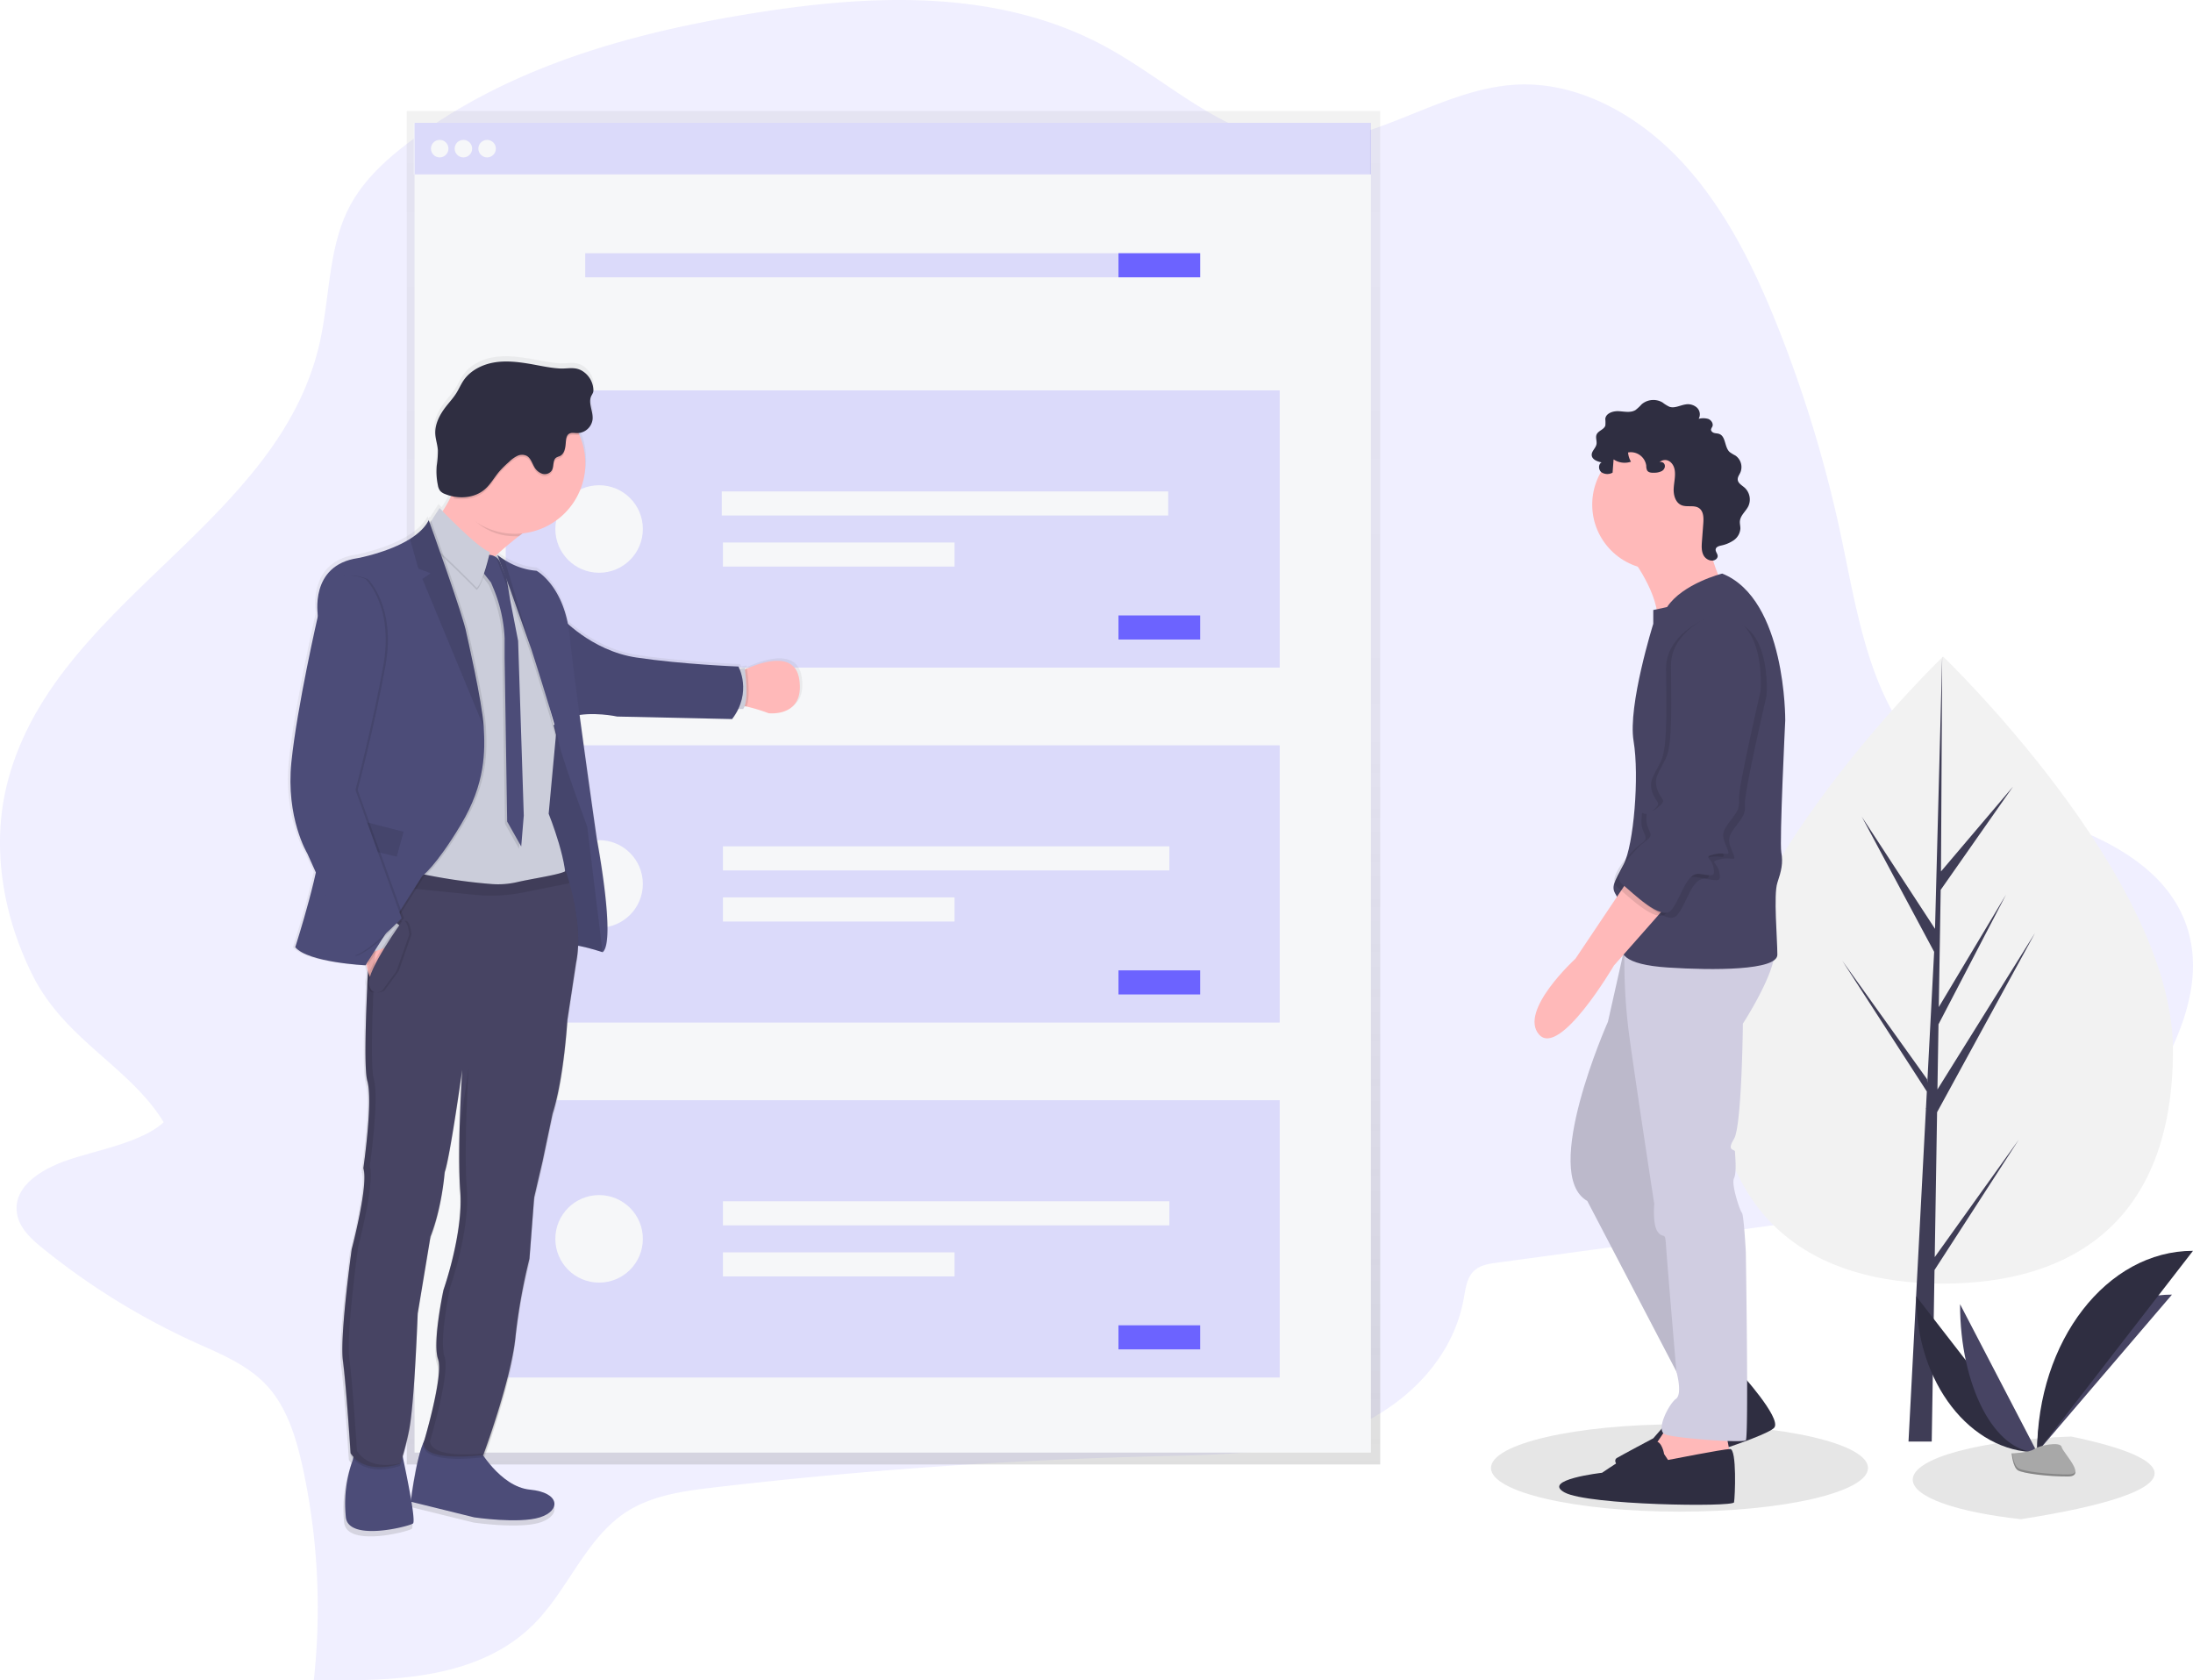 <svg xmlns="http://www.w3.org/2000/svg" xmlns:xlink="http://www.w3.org/1999/xlink" width="873.374" height="669.125" viewBox="0 0 873.374 669.125">
  <defs>
    <linearGradient id="linear-gradient" x1="0.5" y1="1" x2="0.5" gradientUnits="objectBoundingBox">
      <stop offset="0" stop-color="gray" stop-opacity="0.251"/>
      <stop offset="0.54" stop-color="gray" stop-opacity="0.122"/>
      <stop offset="1" stop-color="gray" stop-opacity="0.102"/>
    </linearGradient>
    <linearGradient id="linear-gradient-2" x1="3.193" x2="3.193" y2="0" xlink:href="#linear-gradient"/>
  </defs>
  <g id="Group_2207" data-name="Group 2207" transform="translate(-10803.001 1247)">
    <g id="undraw_onboarding_o8mv" transform="translate(10803.001 -1247)">
      <path id="Path_1517" data-name="Path 1517" d="M55.381,474.087c-10.009,3.43-22.157,10.429-20.109,21.553,1.024,5.639,5.593,9.818,9.932,13.348a281.39,281.39,0,0,0,60.633,37.552c10.368,4.706,21.393,9.023,29.224,17.7s11.46,20.812,14,32.509a264.248,264.248,0,0,1,4.37,84.357c31.256.6,65.867-.107,87.986-22.623C254.663,645,261.761,625,277.332,614.562c10.383-6.96,23.181-8.687,35.543-10.139Q400.639,594.162,489.312,592c24.77-.6,50.082-.818,73.209-9.451s44.123-27.505,48.821-53.092c.726-3.942,1.2-8.29,3.9-11.04,2.407-2.468,6.013-3.056,9.382-3.492L827.77,487.42c11.124-1.528,22.638-3.155,32.005-9.443,9.061-6.112,15.174-15.877,21.018-25.4,13.393-21.79,27.291-48.134,18.016-73.049-7.419-19.911-27.36-31.379-46.415-38.5s-39.569-12.125-55.056-26.084c-23.563-21.24-28.789-56.5-35.428-88.138A516.055,516.055,0,0,0,736.7,142.85c-9.5-23.945-21.08-47.546-38.331-66.18s-40.99-31.845-65.149-30.9c-31.554,1.253-59.312,25.847-90.92,22.791C515.6,66,493.881,44.611,469.844,31.3c-42.671-23.647-93.036-21.569-139.726-14.2-49.509,7.8-99.324,21.454-139.435,52.16-9.168,7.029-17.939,15.143-23.326,25.717-8.252,16.22-7.541,35.986-11.674,54.009C139.027,221.576,49.727,251.854,31.368,323.91c-6.525,25.58-1.7,53.322,10.276,76.961,12.874,25.45,38.736,36.3,51.992,58.143C84.773,467.1,67.117,470.061,55.381,474.087Z" transform="translate(-28.447 -12.106)" fill="#6c63ff" opacity="0.1"/>
      <path id="Path_1541" data-name="Path 1541" d="M285.63,57.83V596.822H673.3V57.83Z" transform="translate(-123.622 -13.643)" fill="url(#linear-gradient)"/>
      <rect id="Rectangle_513" data-name="Rectangle 513" width="380.869" height="20.545" transform="translate(164.791 48.916)" fill="#f6f7f9"/>
      <g id="Group_2200" data-name="Group 2200" transform="translate(165.094 48.916)" opacity="0.2">
        <rect id="Rectangle_514" data-name="Rectangle 514" width="380.869" height="20.545" fill="#6c63ff"/>
      </g>
      <rect id="Rectangle_515" data-name="Rectangle 515" width="380.869" height="508.989" transform="translate(165.094 69.461)" fill="#f6f7f9"/>
      <circle id="Ellipse_287" data-name="Ellipse 287" cx="3.484" cy="3.484" r="3.484" transform="translate(171.627 55.708)" fill="#f6f7f9"/>
      <circle id="Ellipse_288" data-name="Ellipse 288" cx="3.484" cy="3.484" r="3.484" transform="translate(181.07 55.708)" fill="#f6f7f9"/>
      <circle id="Ellipse_289" data-name="Ellipse 289" cx="3.484" cy="3.484" r="3.484" transform="translate(190.513 55.708)" fill="#f6f7f9"/>
      <g id="Group_2201" data-name="Group 2201" transform="translate(233.07 100.839)" opacity="0.2">
        <rect id="Rectangle_516" data-name="Rectangle 516" width="244.91" height="9.589" fill="#6c63ff"/>
      </g>
      <path id="Path_1583" data-name="Path 1583" d="M0,0H32.54V9.589H0Z" transform="translate(445.44 100.839)" fill="#6c63ff"/>
      <g id="Group_2202" data-name="Group 2202" transform="translate(201.408 155.46)" opacity="0.2">
        <rect id="Rectangle_518" data-name="Rectangle 518" width="308.24" height="110.395" fill="#6c63ff"/>
      </g>
      <rect id="Rectangle_519" data-name="Rectangle 519" width="177.797" height="9.589" transform="translate(287.45 195.694)" fill="#f6f7f9"/>
      <rect id="Rectangle_520" data-name="Rectangle 520" width="92.241" height="9.589" transform="translate(287.912 216.032)" fill="#f6f7f9"/>
      <rect id="Rectangle_521" data-name="Rectangle 521" width="32.54" height="9.589" transform="translate(445.44 245.081)" fill="#6c63ff"/>
      <circle id="Ellipse_290" data-name="Ellipse 290" cx="17.428" cy="17.428" r="17.428" transform="translate(221.166 193.226)" fill="#f6f7f9"/>
      <g id="Group_2203" data-name="Group 2203" transform="translate(201.408 296.798)" opacity="0.2">
        <rect id="Rectangle_522" data-name="Rectangle 522" width="308.24" height="110.395" fill="#6c63ff"/>
      </g>
      <rect id="Rectangle_523" data-name="Rectangle 523" width="177.797" height="9.589" transform="translate(287.912 337.031)" fill="#f6f7f9"/>
      <rect id="Rectangle_524" data-name="Rectangle 524" width="92.241" height="9.589" transform="translate(287.912 357.37)" fill="#f6f7f9"/>
      <rect id="Rectangle_525" data-name="Rectangle 525" width="32.54" height="9.589" transform="translate(445.44 386.418)" fill="#6c63ff"/>
      <circle id="Ellipse_291" data-name="Ellipse 291" cx="17.428" cy="17.428" r="17.428" transform="translate(221.166 334.564)" fill="#f6f7f9"/>
      <g id="Group_2204" data-name="Group 2204" transform="translate(201.408 438.136)" opacity="0.2">
        <rect id="Rectangle_526" data-name="Rectangle 526" width="308.24" height="110.395" fill="#6c63ff"/>
      </g>
      <rect id="Rectangle_527" data-name="Rectangle 527" width="177.797" height="9.589" transform="translate(287.912 478.369)" fill="#f6f7f9"/>
      <rect id="Rectangle_528" data-name="Rectangle 528" width="92.241" height="9.589" transform="translate(287.912 498.708)" fill="#f6f7f9"/>
      <rect id="Rectangle_529" data-name="Rectangle 529" width="32.54" height="9.589" transform="translate(445.44 527.756)" fill="#6c63ff"/>
      <circle id="Ellipse_292" data-name="Ellipse 292" cx="17.428" cy="17.428" r="17.428" transform="translate(221.166 475.902)" fill="#f6f7f9"/>
      <path id="Path_1542" data-name="Path 1542" d="M188.827,403.1c-2.957,13.455-8.29,30.034-8.29,30.034,5.272,6.15,28.269,7.251,28.269,7.251l.038-.046h.359c.16.848.344,1.666.565,2.445q-.061,1.154-.115,2.338a6.379,6.379,0,0,0-.329,2.873,6.51,6.51,0,0,0,.168.642c-.55,12.179-.94,25.167-.6,32.67a31.441,31.441,0,0,0,.649,6.326,22.775,22.775,0,0,1,.672,4.852c.374,10.979-2.292,29.423-2.292,29.423s.069.252.107.382c-.046.313-.076.5-.076.5a8.7,8.7,0,0,1,.39,2.292c.2,9.26-5.111,29.407-5.111,29.407s-4.294,30.981-3.683,42.786a27.221,27.221,0,0,0,.206,2.819c1.314,9.818,3.056,37.231,3.056,37.231a12.3,12.3,0,0,0,1,1.291c-.153.611-.336,1.23-.535,1.841a51.648,51.648,0,0,0-2.559,19.192c.053.764.115,1.6.191,2.437.879,10.116,25.351,3.82,26.963,2.644.55-.4.16-4.072-.6-8.725l25.213,6.227s17.878,2.644,26.382,0,8.206-9.932-3.958-11.132c-8.519-.825-15.281-8.756-18.619-13.439,1.291-3.522,10.971-30.256,12.752-46.8a234.294,234.294,0,0,1,5.646-31.723l1.9-24.625,3.377-14.517L284,500.8c4.546-14.073,5.936-37.6,5.936-37.6l3.515-23.081a44.686,44.686,0,0,0,.817-7.61,85.326,85.326,0,0,1,9.741,2.605c5.5-4.279-2.292-45.506-2.292-45.506s-3.751-26.038-6.93-49.777a48.645,48.645,0,0,1,15.174.619l46.17,1.016a23.463,23.463,0,0,0,2.475-4.034h1.979a4.239,4.239,0,0,0,.573-1.115l.818.153a68.278,68.278,0,0,1,8.832,2.682s14.562,1.757,12.362-13.516c-1.635-11.384-14.593-7.251-21.072-4.424l-.818.374c-.061-.428-.1-.672-.1-.672l-2.086.382a10.078,10.078,0,0,0-.436-.932s-22.646-.879-41.005-3.629c-13.057-1.956-22.921-9.421-27.559-13.562-3.217-16.327-12.561-21.286-12.561-21.286a27.961,27.961,0,0,1-12.736-4.309,26.923,26.923,0,0,1-2.98-2.063l-.5.29-.061-.053c3.11-2.888,6.334-5.539,9.168-7.763l1.276-.986a28.323,28.323,0,0,0,23.135-39.661c-.122-.275-.267-.55-.4-.818A6.357,6.357,0,0,0,300.04,221c.283-3.2-1.925-6.609-.481-9.482a9.214,9.214,0,0,0,.688-1.337,3.614,3.614,0,0,0,.107-1.345,9.466,9.466,0,0,0-3.82-6.876c-3.278-2.376-6.189-1.169-9.772-1.375-4.141-.237-8.244-1.238-12.324-1.91-4.684-.764-9.482-1.284-14.157-.466s-9.252,3.11-11.965,7.006c-1.161,1.666-1.948,3.568-3.056,5.287-1.245,1.986-2.857,3.706-4.286,5.554-2.407,3.11-4.355,6.838-4.164,10.765.107,2.223.894,4.363,1.047,6.586a40.1,40.1,0,0,1-.458,6.189,27.093,27.093,0,0,0,.451,7.892,4.89,4.89,0,0,0,.9,2.246,4.79,4.79,0,0,0,1.986,1.276,17.753,17.753,0,0,0,2.437.764,34.908,34.908,0,0,1-3.415,6.15l-1.238-1.284-3.346,5.226-.13-.351c-.16.329-.344.642-.535.955l-.344-.955c-1.482,2.972-4.256,5.455-7.5,7.5-8.756,5.5-20.973,7.778-20.973,7.778-19.681,2.857-16.045,23.188-16.045,23.188s-8.351,36.276-10.7,58.7,6.372,36.712,6.372,36.712Zm93.861-66.3c.764,2.5,1.436,4.867,2.009,6.937l-.367.145c-.42-1.918-.993-4.378-1.62-7.083Zm-21.653-60.87-.107.069.1-.1ZM227.09,654.987c-.963-5.753-2.4-12.7-3.285-16.847.627-2.04,1.459-5.157,2.437-9.795,2.2-10.4,3.515-47.194,3.515-47.194l5.134-30.913c4.691-11.873,5.715-25.977,5.715-25.977,1.887-4.982,6.25-35.474,6.945-40.371-.2,3.385-.672,11.957-.924,21.477v.26c-.191,7.19-.244,14.9,0,21.293h0c.069,1.8.16,3.5.283,5.073.038.4.061.825.076,1.238.55,16.579-6.876,37.437-6.876,37.437s-3.308,15.464-2.819,24.105a15.908,15.908,0,0,0,.657,4.584,8.106,8.106,0,0,1,.374,2.124c.138,8.267-4.745,25.618-5.99,29.874C229.611,636.964,227.587,651.259,227.09,654.987Z" transform="translate(-63.868 -55.924)" fill="url(#linear-gradient-2)"/>
      <path id="Path_1543" data-name="Path 1543" d="M269.431,765.124s8.572,15.54,20.629,16.7,12.347,8.4,3.919,11.04-26.145,0-26.145,0l-25.274-6.242s3.056-24.984,7.113-26.29S269.431,765.124,269.431,765.124Z" transform="translate(-78.971 -188.623)" fill="#4c4c78"/>
      <path id="Path_1544" data-name="Path 1544" d="M230.561,766.446s6.395,28.758,4.8,29.927-25.855,7.4-26.741-2.621c-.076-.833-.138-1.643-.183-2.414a50.915,50.915,0,0,1,2.537-19.024,15.762,15.762,0,0,0,.986-5.868C211.536,762.412,230.561,766.446,230.561,766.446Z" transform="translate(-70.899 -189.685)" fill="#4c4c78"/>
      <path id="Path_1545" data-name="Path 1545" d="M247.79,279.691s19.605,48.134,16.121,32.7c-2.292-10.253,12.614-23.861,22.921-31.86,5.249-4.08,9.314-6.7,9.314-6.7s-36.826-42.923-34.213-24.4a27.887,27.887,0,0,1-2.009,14.944A39.18,39.18,0,0,1,247.79,279.691Z" transform="translate(-80.205 -67.013)" fill="#ffb9b9"/>
      <path id="Path_1546" data-name="Path 1546" d="M411.77,374.461a11.269,11.269,0,0,1,4.485.283A66.174,66.174,0,0,1,425,377.4s14.44,1.742,12.224-13.393c-1.62-11.292-14.455-7.2-20.881-4.386-2.185.955-3.637,1.765-3.637,1.765Z" transform="translate(-118.9 -93.379)" fill="#ffb9b9"/>
      <path id="Path_1547" data-name="Path 1547" d="M411.77,375.417a11.269,11.269,0,0,1,4.485.283c1.566-3.965.374-13.355.122-15.12-2.185.955-3.637,1.765-3.637,1.765Z" transform="translate(-118.9 -94.336)" opacity="0.1"/>
      <path id="Path_1548" data-name="Path 1548" d="M411.311,360.915l3.774-.7s1.941,12.988-.588,16.381H410.15Z" transform="translate(-118.517 -94.251)" fill="#cbcdda"/>
      <path id="Path_1549" data-name="Path 1549" d="M311.567,391.322s11.552-6.876,12.927,1.811,3.2,23.609,3.2,23.609l3.194,18.956,4.141,37.988-.581,6.464s-12.278-4.11-15.181-2.689-5.234-15.938-5.234-15.938l-4.79-18.016-.764-38.2Z" transform="translate(-94.526 -100.981)" fill="#4c4c78"/>
      <path id="Path_1550" data-name="Path 1550" d="M311.567,391.322s11.552-6.876,12.927,1.811,3.2,23.609,3.2,23.609l3.194,18.956,4.141,37.988-.581,6.464s-12.278-4.11-15.181-2.689-5.234-15.938-5.234-15.938l-4.79-18.016-.764-38.2Z" transform="translate(-94.526 -100.981)" opacity="0.1"/>
      <path id="Path_1551" data-name="Path 1551" d="M320.65,333.56s11.988,13.508,30.179,16.236,40.639,3.591,40.639,3.591,5.661,10.131-2.506,20.919L343.2,373.3s-10.131-2.2-17.978,0Z" transform="translate(-97.398 -87.96)" fill="#4c4c78"/>
      <path id="Path_1552" data-name="Path 1552" d="M320.65,333.56s11.988,13.508,30.179,16.236,40.639,3.591,40.639,3.591,5.661,10.131-2.506,20.919L343.2,373.3s-10.131-2.2-17.978,0Z" transform="translate(-97.398 -87.96)" opacity="0.05"/>
      <path id="Path_1553" data-name="Path 1553" d="M450.84,406.14" transform="translate(-128.119 -105.087)" fill="none" stroke="blue" stroke-miterlimit="10" stroke-width="1"/>
      <path id="Path_1554" data-name="Path 1554" d="M266.21,263.961c4.47,9.558,12.224,16.61,23.5,16.61h1.467c5.249-4.08,9.313-6.7,9.313-6.7s-36.826-42.923-34.213-24.4C267.081,255.1,268.006,259.706,266.21,263.961Z" transform="translate(-84.537 -67.022)" opacity="0.1"/>
      <path id="Path_1555" data-name="Path 1555" d="M260.25,245.063a28.009,28.009,0,1,0,8.209-19.865A28.07,28.07,0,0,0,260.25,245.063Z" transform="translate(-83.145 -60.455)" fill="#ffb9b9"/>
      <path id="Path_1556" data-name="Path 1556" d="M237.8,433.944s62.6,5.524,64.942-2.468-6.387-29.629-6.387-29.629l2.8-30.217.107-1.161s-7.824-32.685-7.564-35.268c.267-2.346-12.629-29.8-15.281-35.382l-.481-1.009-.5.29-.214.13-3.056,1.788-12.125-2.857-14.593-7.64L244.065,374.1Z" transform="translate(-77.848 -77.804)" fill="#cbcdda"/>
      <path id="Path_1557" data-name="Path 1557" d="M279.562,302.616a4.99,4.99,0,0,1,5.959,3.125,44.051,44.051,0,0,0,2.292,5.348l1.673,9.932,3.056,15.685,2.246,69.527-1.009,12.377-5.593-9.932-1.016-64.943v-8.1a58.609,58.609,0,0,0-4.661-20.293l-.764-1.826-4.867-6.242Z" transform="translate(-87.069 -80.624)" opacity="0.1"/>
      <path id="Path_1558" data-name="Path 1558" d="M280.7,301.476a4.99,4.99,0,0,1,5.959,3.125,44.056,44.056,0,0,0,2.292,5.348l1.673,9.932,3.056,15.686,2.254,69.527-1.024,12.347-5.593-9.932L288.3,342.565v-8.1a58.6,58.6,0,0,0-4.653-20.293l-.764-1.826L278,306.129Z" transform="translate(-87.334 -80.355)" fill="#4c4c78"/>
      <path id="Path_1559" data-name="Path 1559" d="M255.784,278s14.815,15.693,20.041,17.573c0,0-2.613,11.911-5.226,14.234,0,0-15.548-15.854-18.337-17.137l-2.292-5.646Z" transform="translate(-80.72 -74.849)" opacity="0.1"/>
      <path id="Path_1560" data-name="Path 1560" d="M255.784,276.9s14.815,15.693,20.041,17.573c0,0-2.613,11.911-5.226,14.234,0,0-15.548-15.854-18.337-17.137l-2.292-5.646Z" transform="translate(-80.72 -74.59)" fill="#cbcdda"/>
      <path id="Path_1561" data-name="Path 1561" d="M286.58,301.35l.153.4,4.752,12.729,8.481,24.036s.084.244.229.7c1.406,4.37,8.97,28.093,10.46,34.993l.107-1.161s-7.816-32.716-7.556-35.3c.267-2.346-12.629-29.8-15.281-35.382-.42-.29-.764-.535-.978-.718Z" transform="translate(-89.358 -80.359)" opacity="0.1"/>
      <path id="Path_1562" data-name="Path 1562" d="M287.71,301.33l4.905,13.149,8.488,24.036s.084.245.229.7c1.49,4.661,9.978,31.249,10.7,36.116.764,5.348,11.46,34.213,11.46,34.213l6.112,50.006c5.448-4.248-2.292-45.078-2.292-45.078s-8.718-60.572-10.78-80.72-13.241-26.107-13.241-26.107a27.737,27.737,0,0,1-12.622-4.271,26.954,26.954,0,0,1-2.957-2.048Z" transform="translate(-89.625 -80.355)" fill="#4c4c78"/>
      <path id="Path_1563" data-name="Path 1563" d="M207.13,661.121c1.307,9.734,3.056,36.9,3.056,36.9,6.112,9.168,19.613,4.21,19.613,4.21s1.444-2.766,3.622-13.08,3.492-46.774,3.492-46.774L242,611.734c4.645-11.766,5.661-25.71,5.661-25.71,2.032-5.348,6.976-40.677,6.976-40.677s-2.04,31.669-.764,48.371-6.678,39.225-6.678,39.225-4.508,21.064-2.177,27.6S239.2,694.1,239.2,694.1c.726,7.847,23.822,4.645,23.822,4.645s10.9-29.194,12.782-46.774a232.155,232.155,0,0,1,5.6-31.447l1.879-24.4,3.346-14.379,4-19.024c4.5-13.951,5.883-37.262,5.883-37.262L300,502.577c2.292-11.315-.665-24.579-2.651-31.547-.856-3-1.528-4.844-1.528-4.844-2,1.421-13.462,3.056-19.391,4.439a33.741,33.741,0,0,1-9.932.764,220.675,220.675,0,0,1-44.237-8.091l-1.528-.458-.306,2.613-.718,6.234-1.268,11.056s-3.927,58.975-1.6,66.967-1.6,34.832-1.6,34.832c2.177,6.372-4.645,32.273-4.645,32.273S205.824,651.395,207.13,661.121Z" transform="translate(-70.557 -118.466)" opacity="0.1"/>
      <path id="Path_1564" data-name="Path 1564" d="M207.13,659.981c1.306,9.734,3.056,36.9,3.056,36.9,6.112,9.168,19.613,4.21,19.613,4.21s1.444-2.766,3.622-13.08,3.492-46.774,3.492-46.774L242,610.594c4.645-11.766,5.661-25.71,5.661-25.71,2.032-5.348,6.976-40.677,6.976-40.677s-2.04,31.669-.764,48.371S247.2,631.8,247.2,631.8s-4.508,21.064-2.177,27.6-5.814,33.556-5.814,33.556c.726,7.847,23.822,4.645,23.822,4.645s10.9-29.194,12.782-46.774a232.161,232.161,0,0,1,5.6-31.448l1.879-24.4,3.346-14.379,4-19.024c4.5-13.951,5.883-37.262,5.883-37.262L300,501.43c2.292-11.308-.665-24.571-2.651-31.539-.856-3-1.528-4.844-1.528-4.844-2,1.421-13.462,3.056-19.391,4.439a33.737,33.737,0,0,1-9.932.764,220.675,220.675,0,0,1-44.237-8.091l-1.528-.458-.306,2.613-.718,6.234L218.438,481.6s-3.927,58.976-1.6,66.967-1.574,34.84-1.574,34.84c2.177,6.372-4.645,32.273-4.645,32.273S205.824,650.255,207.13,659.981Z" transform="translate(-70.557 -118.197)" fill="#474463"/>
      <path id="Path_1565" data-name="Path 1565" d="M260.25,245.051a28.009,28.009,0,0,0,3.721,13.959c4.37.764,9.023-.076,12.331-2.972,2.239-1.971,3.683-4.668,5.608-6.953a40.863,40.863,0,0,1,4.011-3.958,12.423,12.423,0,0,1,3.163-2.292,4.294,4.294,0,0,1,3.82-.046c1.528.863,2.078,2.781,2.949,4.317a5.761,5.761,0,0,0,3.217,2.8,3.408,3.408,0,0,0,3.82-1.306c.947-1.635.252-4.187,1.849-5.18a9.63,9.63,0,0,1,1.3-.527c2.055-.932,2.292-3.69,2.46-5.936A3.715,3.715,0,0,1,309.759,234c.932-.6,2.147-.3,3.255-.267a4.585,4.585,0,0,0,.978-.084,28.07,28.07,0,0,0-53.734,11.376Z" transform="translate(-83.145 -60.444)" opacity="0.1"/>
      <path id="Path_1566" data-name="Path 1566" d="M314.512,204.706a9.321,9.321,0,0,1,3.782,6.785,3.569,3.569,0,0,1-.1,1.337,9.926,9.926,0,0,1-.68,1.329c-1.436,2.842.764,6.219.474,9.4a6.25,6.25,0,0,1-6.112,5.486c-1.108,0-2.292-.329-3.255.267s-1.169,1.849-1.261,2.957c-.176,2.254-.4,5.012-2.46,5.937a10.784,10.784,0,0,0-1.3.535c-1.6.993-.894,3.553-1.849,5.172a3.4,3.4,0,0,1-3.82,1.314,5.791,5.791,0,0,1-3.217-2.8c-.879-1.528-1.406-3.453-2.949-4.317a4.317,4.317,0,0,0-3.82.038,12.454,12.454,0,0,0-3.163,2.292,41.738,41.738,0,0,0-4.011,3.958c-1.925,2.292-3.369,4.981-5.616,6.953-4.217,3.706-10.7,4.072-15.892,1.964a4.86,4.86,0,0,1-1.971-1.261,4.935,4.935,0,0,1-.917-2.262,27.152,27.152,0,0,1-.451-7.824,39.486,39.486,0,0,0,.458-6.112c-.145-2.2-.932-4.324-1.039-6.525-.191-3.889,1.742-7.587,4.126-10.7,1.421-1.834,3.018-3.537,4.248-5.5,1.07-1.7,1.849-3.591,3-5.241,2.689-3.82,7.228-6.112,11.858-6.945s9.39-.306,14.035.458c4.042.672,8.106,1.658,12.224,1.895C308.377,203.506,311.265,202.307,314.512,204.706Z" transform="translate(-81.985 -56.566)" fill="#2f2e41"/>
      <path id="Path_1567" data-name="Path 1567" d="M287.71,301.33l4.905,13.149,8.488,24.036s.084.245.229.7h0l-10.7-35.841A26.96,26.96,0,0,1,287.71,301.33Z" transform="translate(-89.625 -80.355)" opacity="0.1"/>
      <path id="Path_1568" data-name="Path 1568" d="M218.314,496.273s-.512,15.9,3.774,19.865l11.4-21.5L223.907,490Z" transform="translate(-73.245 -124.875)" fill="#ffb9b9"/>
      <path id="Path_1569" data-name="Path 1569" d="M183.48,453.292c5.234,6.112,27.994,7.189,27.994,7.189l22.562-35.512s5.348-3.706,15.349-20.377,9.7-29.522,9.168-39.111-6.876-37.155-6.876-37.155c-.97-6.2-15.021-45.078-15.021-45.078-1.475,2.949-4.217,5.4-7.434,7.434-8.672,5.432-20.8,7.656-20.8,7.656-19.506,2.835-15.907,22.99-15.907,22.99s-.237,78.367.986,87.734S183.48,453.292,183.48,453.292Z" transform="translate(-65.03 -76.088)" opacity="0.1"/>
      <path id="Path_1570" data-name="Path 1570" d="M189.49,487.218l.649,5.807,7.923-2.9,5.807-8.786-4.355-3.415Z" transform="translate(-44.711 -112.772)" fill="#cbcdda"/>
      <path id="Path_1571" data-name="Path 1571" d="M218.3,470.269l4.141.42,39.943,3.988a64.706,64.706,0,0,0,19.192-.94l18.512-3.706c-.856-3-1.528-4.844-1.528-4.844-2,1.421-13.462,3.056-19.391,4.439a33.737,33.737,0,0,1-9.932.764,220.673,220.673,0,0,1-44.291-8.091l-1.8,2.155Z" transform="translate(-73.246 -118.339)" opacity="0.1"/>
      <g id="Group_2205" data-name="Group 2205" transform="translate(136.27 343.503)" opacity="0.1">
        <path id="Path_1572" data-name="Path 1572" d="M322.75,466.3a4.164,4.164,0,0,0,.39-.222l.038.107Z" transform="translate(-234.164 -462.733)"/>
        <path id="Path_1573" data-name="Path 1573" d="M210.552,615.675s6.83-25.9,4.645-32.273c0,0,3.927-26.84,1.6-34.832s1.6-66.967,1.6-66.967l1.291-11.056.764-6.234.306-2.613s.52.168,1.528.458l.924.275L223,463.457l-.726,6.234-1.291,11.056s-3.919,58.968-1.6,66.967-1.589,34.832-1.589,34.832c2.177,6.372-4.645,32.273-4.645,32.273s-4.8,34.58-3.492,44.314,3.056,36.9,3.056,36.9c4.454,6.693,12.866,5.852,17.068,4.913-.046.115-.076.176-.076.176s-13.508,4.936-19.613-4.21c0,0-1.742-27.169-3.056-36.9S210.552,615.675,210.552,615.675Z" transform="translate(-206.804 -461.7)"/>
        <path id="Path_1574" data-name="Path 1574" d="M254.967,684.614c-2.292-6.532,2.185-27.6,2.185-27.6s7.976-22.516,6.67-39.225c-.542-6.96-.5-16.511-.275-25.289,1.857-11.308,3.621-23.952,3.621-23.952s-2.04,31.661-.726,48.371-6.678,39.225-6.678,39.225-4.508,21.064-2.177,27.6-5.814,33.556-5.814,33.556c.581,6.288,15.51,5.486,21.393,4.913l-.222.6s-23.1,3.2-23.815-4.645C249.161,718.17,257.29,691.139,254.967,684.614Z" transform="translate(-216.791 -486.913)"/>
      </g>
      <path id="Path_1575" data-name="Path 1575" d="M182.34,453.292c5.234,6.112,27.994,7.189,27.994,7.189l22.554-35.512s5.348-3.706,15.357-20.377,9.7-29.522,9.168-39.111-6.876-37.155-6.876-37.155c-.97-6.2-15.021-45.078-15.021-45.078-1.475,2.949-4.217,5.4-7.434,7.434-8.679,5.432-20.789,7.656-20.789,7.656-19.506,2.835-15.907,22.99-15.907,22.99s-.214,78.336.986,87.7S182.34,453.292,182.34,453.292Z" transform="translate(-64.761 -76.088)" fill="#4c4c78"/>
      <path id="Path_1576" data-name="Path 1576" d="M245.478,302.511l4.905,1.849-3.27,2.292,24.388,58.83c-.565-9.589-6.876-37.155-6.876-37.155-.97-6.2-15.021-45.078-15.021-45.078-1.475,2.949-4.217,5.4-7.434,7.434Z" transform="translate(-78.879 -76.088)" opacity="0.1"/>
      <path id="Path_1577" data-name="Path 1577" d="M201.643,431.535,176.69,425.11l-3.27,10.131,25.5,6.212Z" transform="translate(-40.919 -100.311)" opacity="0.1"/>
      <path id="Path_1578" data-name="Path 1578" d="M210.895,313.432s11.331,10.7,7.083,34.427-11.109,49.57-11.109,49.57l18.451,51.1s-12.859,13.4-19.177,15.028L187.729,422.7s-8.6-14.165-6.319-36.383,10.567-58.181,10.567-58.181S191.939,306.243,210.895,313.432Z" transform="translate(-64.451 -82.868)" opacity="0.1"/>
      <path id="Path_1579" data-name="Path 1579" d="M209.758,313.432s11.331,10.7,7.083,34.427-11.109,49.57-11.109,49.57l18.39,51.1s-12.836,13.4-19.169,15.028L186.539,422.7s-8.6-14.165-6.319-36.383,10.567-58.181,10.567-58.181S190.787,306.243,209.758,313.432Z" transform="translate(-64.17 -82.868)" fill="#4c4c78"/>
      <path id="Path_1580" data-name="Path 1580" d="M232.878,492.1S218.5,511.96,219.592,517.308s5.3,2.468,5.3,2.468L230.586,512l5.088-14.517S235.17,491.239,232.878,492.1Z" transform="translate(-73.537 -125.351)" opacity="0.1"/>
      <path id="Path_1581" data-name="Path 1581" d="M235.206,492.1s-14.387,19.865-13.294,25.213,5.3,2.468,5.3,2.468l5.661-7.77,5.088-14.517S237.467,491.239,235.206,492.1Z" transform="translate(-74.085 -125.351)" opacity="0.1"/>
      <path id="Path_1582" data-name="Path 1582" d="M234.058,492.1s-14.379,19.865-13.286,25.213,5.3,2.468,5.3,2.468l5.661-7.77,5.088-14.517S236.327,491.239,234.058,492.1Z" transform="translate(-73.816 -125.351)" fill="#474463"/>
    </g>
    <g id="Group_2206" data-name="Group 2206" transform="translate(11396.789 -1087.728)">
      <path id="Path_1410" data-name="Path 1410" d="M1025.8,436.7c0,68.954-40.992,93.029-91.558,93.029s-91.558-24.076-91.558-93.029,91.558-156.673,91.558-156.673S1025.8,367.751,1025.8,436.7Z" transform="translate(-754.184 -177.85)" fill="#f2f2f2"/>
      <path id="Path_1411" data-name="Path 1411" d="M887.443,440.614l.938-57.708L927.4,311.513l-38.877,62.34.422-25.948,26.9-51.652-26.784,44.786h0l.758-46.669,28.8-41.121-28.681,33.783.474-85.573-2.977,113.283.244-4.673L858.4,265.249,887.21,319.04l-2.729,52.12-.081-1.384-33.756-47.166L884.3,374.664l-.341,6.518-.061.1.028.535L877,514.05h9.248l1.109-68.3,33.572-51.926Z" transform="translate(-710.715 -99.278)" fill="#3f3d56"/>
      <ellipse id="Ellipse_277" data-name="Ellipse 277" cx="75.077" cy="17.396" rx="75.077" ry="17.396" transform="translate(0 407.906)" opacity="0.1"/>
      <path id="Path_1415" data-name="Path 1415" d="M1058.708,762.514c0,6.712-19.506,12.98-53.206,18.258-25.481-2.782-43.121-8.79-43.121-15.748,0-8.664,27.327-15.848,63.092-17.176C1046.784,752.29,1058.708,757.262,1058.708,762.514Z" transform="translate(-794.41 -335.076)" opacity="0.1"/>
      <path id="Path_1417" data-name="Path 1417" d="M792.563,209.277s12.55,16.08,10.982,27.454,25.885-15.688,25.885-15.688-9.413-19.61-4.314-29.023S792.563,209.277,792.563,209.277Z" transform="translate(-737.338 -147.595)" fill="#ffb9b9"/>
      <path id="Path_1418" data-name="Path 1418" d="M833.588,709.342s16.472,18.041,13.727,21.963-50.986,18.826-56.477,18.041-8.236-4.706-6.275-5.883,14.511-7.844,14.511-7.844l10.589-12.158s7.844-4.314,7.844-6.667S833.588,709.342,833.588,709.342Z" transform="translate(-734.436 -322.135)" fill="#2f2e41"/>
      <path id="Path_1419" data-name="Path 1419" d="M812.944,739.469s-6.275,10.2-7.452,10.589,5.883,14.511,5.883,14.511l16.472-5.1,9.021-7.452-1.961-10.2Z" transform="translate(-741.638 -332.26)" fill="#ffb9b9"/>
      <path id="Path_1420" data-name="Path 1420" d="M779.869,446.464l-7.844,34.906s-27.062,60.791-8.236,71.38l41.181,78.832,21.963-9.8-36.867-80.793,16.865-92.951Z" transform="translate(-725.428 -233.786)" fill="#d0cde1"/>
      <path id="Path_1421" data-name="Path 1421" d="M779.869,446.464l-7.844,34.906s-27.062,60.791-8.236,71.38l41.181,78.832,21.963-9.8-36.867-80.793,16.865-92.951Z" transform="translate(-725.428 -233.786)" opacity="0.1"/>
      <path id="Path_1422" data-name="Path 1422" d="M793.465,453.544h-3.979a221.731,221.731,0,0,0,2.018,36.082c2.745,20,9.8,65.889,9.8,65.889s-.784,8.628,1.569,11.374,2.745-.784,3.138,5.491,4.118,49.9,4.118,49.9,2.549,8.925-.2,10.886-8.236,12.55-4.314,14.119,30.984,3.53,32.16,2.353,0-74.91,0-74.91-.784-14.9-1.569-15.688-4.314-11.374-3.138-13.727.392-9.413.392-10.589-3.53,0-.392-5.1,3.53-45.887,3.53-45.887,16.865-25.885,11.766-32.553Z" transform="translate(-736.279 -235.374)" fill="#d0cde1"/>
      <circle id="Ellipse_278" data-name="Ellipse 278" cx="25.885" cy="25.885" r="25.885" transform="translate(40.322 15.794)" fill="#ffb9b9"/>
      <path id="Path_1423" data-name="Path 1423" d="M826.179,230.255s-15.688,3.922-21.963,13.335l-5.491,1.177v5.491s-10.2,32.553-7.844,46.672,0,41.573-3.922,49.025-5.1,9.021-3.138,12.158,4.706,13.727,2.745,18.433,0,9.413,18.041,10.589,43.534,1.177,43.534-5.1-1.569-23.924,0-28.631,2.353-7.844,1.569-12.158,1.569-52.555,1.569-52.555S851.672,240.452,826.179,230.255Z" transform="translate(-734.086 -161.122)" fill="#474463"/>
      <path id="Path_1424" data-name="Path 1424" d="M773.388,412.792l-21.571,32.16s-22.748,20.787-14.511,30.2S767.113,447.7,767.113,447.7l23.532-26.67Z" transform="translate(-718.162 -222.469)" fill="#ffb9b9"/>
      <path id="Path_1425" data-name="Path 1425" d="M792.09,755.792s-.784-5.1-3.53-5.1-21.179,12.55-21.179,12.55-24.316,2.745-14.9,7.844,67.066,5.883,67.459,3.922,1.177-21.3-1.569-21.239-24.709,4.374-24.709,4.374Z" transform="translate(-723.138 -336.032)" fill="#2f2e41"/>
      <path id="Path_1426" data-name="Path 1426" d="M797.737,154.432a6.493,6.493,0,0,1-2.958.668c-1.058.06-2.321-.005-2.883-.9a4.132,4.132,0,0,1-.36-1.884,6.205,6.205,0,0,0-7.252-5.285,8.927,8.927,0,0,0,1.156,3.68,7.871,7.871,0,0,1-6.919-.921l-.4,5.283a4.311,4.311,0,0,1-4.436-.15c-1.227-.962-1.325-3.221.063-3.932-1.714-.357-3.811-1.126-3.937-2.872-.115-1.594,1.577-2.76,1.888-4.327.254-1.278-.447-2.667.049-3.873.651-1.583,3.017-1.99,3.491-3.635a14.266,14.266,0,0,0-.023-2.6c.217-2.273,3.074-3.216,5.353-3.087s4.767.734,6.7-.475a19.437,19.437,0,0,0,2.42-2.263,7.185,7.185,0,0,1,8.344-.726,14.172,14.172,0,0,0,2.739,1.706c2.092.709,4.275-.632,6.462-.942a5.369,5.369,0,0,1,4.5,1.3,3.684,3.684,0,0,1,.671,4.439,7.215,7.215,0,0,1,3.852.054c1.209.481,2.133,1.929,1.574,3.1a4.025,4.025,0,0,0-.488,1c-.113.684.545,1.268,1.209,1.464s1.386.159,2.037.4c2.688.984,2.043,5.282,4.159,7.21a16.874,16.874,0,0,0,2.294,1.4,5.581,5.581,0,0,1,1.968,6.742c-.424.939-1.135,1.835-1.049,2.862.12,1.44,1.663,2.229,2.747,3.186A6.39,6.39,0,0,1,832.2,168.4c-1,2.077-3.152,3.651-3.371,5.944-.1,1,.2,1.992.187,2.993a6.166,6.166,0,0,1-2.65,4.655,13.786,13.786,0,0,1-5.088,2.117c-.855.2-1.875.525-2.082,1.379-.245,1.013.885,1.935.768,2.971a1.723,1.723,0,0,1-.692,1.12c-1.53,1.2-3.951.171-4.887-1.531s-.816-3.765-.671-5.7l.528-7.043c.164-2.191.148-4.794-1.638-6.074-1.975-1.415-4.851-.269-7.085-1.226-2.327-1-3.162-3.912-3.068-6.442s.819-5.063.4-7.561c-.517-3.095-3.269-5.175-6.049-3.169C799.246,150.494,799.668,153.3,797.737,154.432Z" transform="translate(-729.689 -126.125)" fill="#2f2e41"/>
      <path id="Path_1427" data-name="Path 1427" d="M826.151,258.5s-15.688,6.275-15.688,19.61.784,30.984-1.961,36.867-5.1,7.844-3.53,12.55,4.314,3.922,0,7.452-3.922-2.353-4.314,3.53,3.922,6.667,0,9.413-14.119,13.727-9.8,17.257,15.688,14.9,19.61,10.589,5.883-15.3,11.374-14.511,6.275,1.177,5.491-2.745-4.314-3.922.392-5.1,6.667,1.569,5.1-2.353-2.745-5.491.392-9.8,4.706-5.491,4.314-9.8,8.628-43.142,8.628-43.142S848.9,255.366,826.151,258.5Z" transform="translate(-736.411 -170.544)" opacity="0.1"/>
      <path id="Path_1428" data-name="Path 1428" d="M819.652,257.322s-15.688,6.275-15.688,19.61.784,30.984-1.961,36.867-5.1,7.844-3.53,12.55,4.314,3.922,0,7.452-3.922-2.353-4.314,3.53,3.922,6.667,0,9.413-14.119,13.727-9.8,17.257,15.688,14.9,19.61,10.589,5.883-15.3,11.374-14.511,6.275,1.177,5.491-2.745-4.314-3.922.392-5.1,6.667,1.569,5.1-2.353-2.745-5.491.392-9.8,4.706-5.491,4.314-9.8,8.628-43.142,8.628-43.142S842.4,254.185,819.652,257.322Z" transform="translate(-734.228 -170.148)" opacity="0.1"/>
      <path id="Path_1429" data-name="Path 1429" d="M822.606,255.55s-15.688,6.275-15.688,19.61.784,30.984-1.961,36.867-5.1,7.844-3.53,12.55,4.314,3.922,0,7.452-3.922-2.353-4.314,3.53,3.922,6.667,0,9.413-14.119,13.727-9.8,17.257,15.688,14.9,19.61,10.589,5.883-15.3,11.374-14.511,6.275,1.177,5.491-2.745-4.314-3.922.392-5.1,6.667,1.569,5.1-2.353-2.745-5.491.392-9.8,4.706-5.491,4.314-9.8,8.628-43.142,8.628-43.142S845.354,252.413,822.606,255.55Z" transform="translate(-735.22 -169.552)" fill="#474463"/>
      <path id="Path_1430" data-name="Path 1430" d="M964.5,663.787c0,34.314,21.527,62.081,48.13,62.081" transform="translate(-795.123 -306.824)" fill="#2f2e41"/>
      <path id="Path_1431" data-name="Path 1431" d="M1036.99,725.514c0-34.7,24.023-62.778,53.71-62.778" transform="translate(-819.485 -306.471)" fill="#474463"/>
      <path id="Path_1432" data-name="Path 1432" d="M990.766,668.472c0,32.595,13.727,58.97,30.691,58.97" transform="translate(-803.95 -308.399)" fill="#474463"/>
      <path id="Path_1433" data-name="Path 1433" d="M1036.99,716.686c0-44.338,27.767-80.216,62.08-80.216" transform="translate(-819.485 -297.644)" fill="#2f2e41"/>
      <path id="Path_1434" data-name="Path 1434" d="M1021.74,756.086s6.825-.21,8.882-1.675,10.5-3.214,11.01-.865,10.258,11.684,2.552,11.746-17.906-1.2-19.958-2.451S1021.74,756.086,1021.74,756.086Z" transform="translate(-814.36 -336.605)" fill="#a8a8a8"/>
      <path id="Path_1435" data-name="Path 1435" d="M1044.329,766.337c-7.706.062-17.905-1.2-19.958-2.451-1.564-.952-2.187-4.37-2.4-5.947l-.228.009s.432,5.5,2.485,6.756,12.252,2.513,19.958,2.451c2.224-.018,2.993-.809,2.951-1.982C1046.832,765.881,1045.982,766.324,1044.329,766.337Z" transform="translate(-814.362 -338.468)" opacity="0.2"/>
    </g>
  </g>
</svg>
